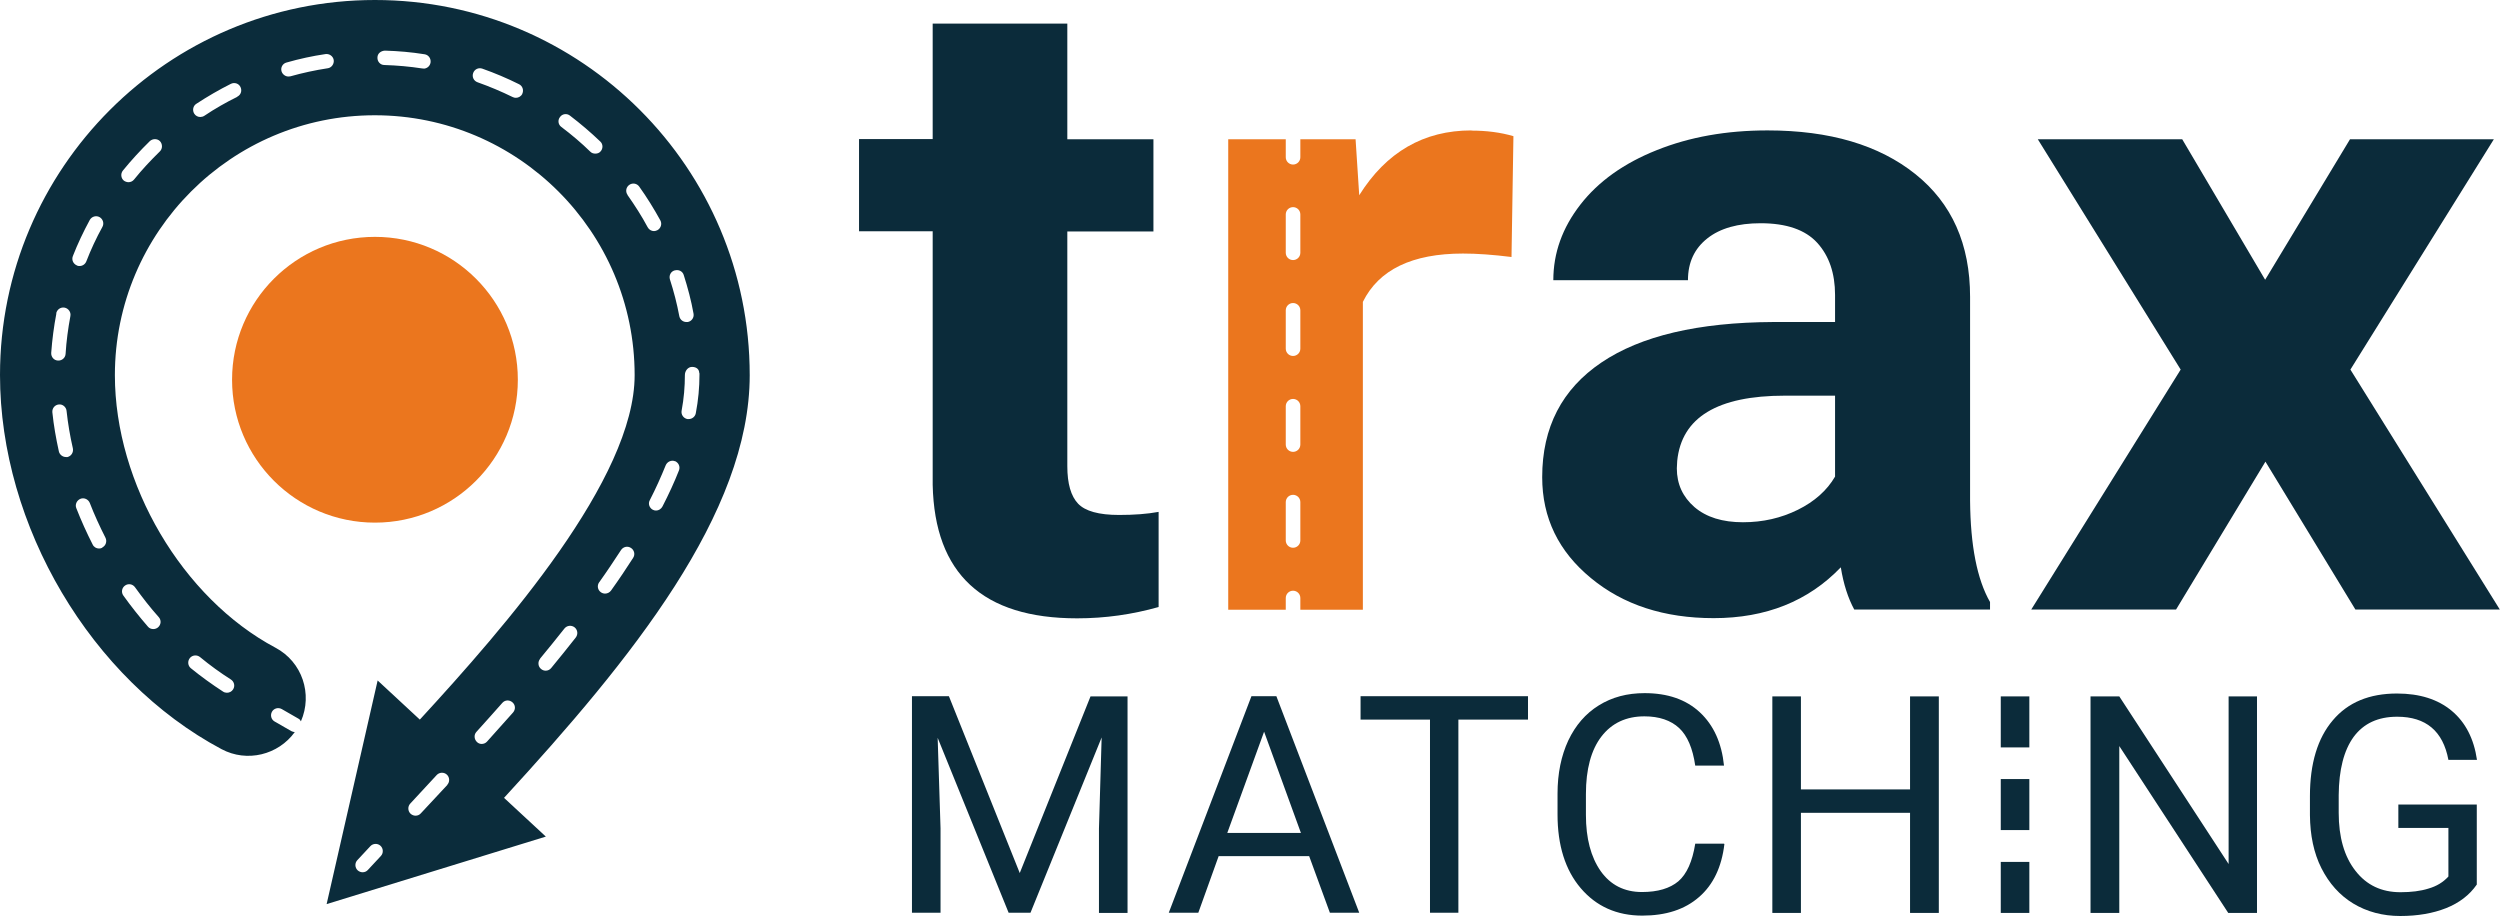 <?xml version="1.0" encoding="UTF-8"?>
<svg xmlns="http://www.w3.org/2000/svg" id="Capa_2" data-name="Capa 2" viewBox="0 0 130.35 47.75">
  <defs>
    <style>
      .cls-1 {
        fill: #eb761e;
      }

      .cls-2 {
        fill: #0b2b3a;
      }

      .cls-3 {
        fill: #0b2c3b;
      }
    </style>
  </defs>
  <g id="Capa_1-2" data-name="Capa 1">
    <g>
      <path class="cls-2" d="M55.65,1.23v6.03h4.49v4.81h-4.49v12.24c0,.91.19,1.56.56,1.95.37.39,1.08.59,2.14.59.78,0,1.46-.05,2.06-.16v4.96c-1.38.39-2.79.59-4.25.59-4.92,0-7.43-2.32-7.53-6.96v-13.22h-3.84v-4.81h3.84V1.23h7.02Z"></path>
      <path class="cls-2" d="M96.68,31.78c-.32-.59-.56-1.32-.7-2.2-1.7,1.77-3.91,2.65-6.63,2.65-2.57,0-4.71-.69-6.4-2.09-1.69-1.39-2.54-3.14-2.54-5.26,0-2.6,1.03-4.59,3.09-5.98,2.06-1.39,5.05-2.09,8.95-2.11h3.23v-1.41c0-1.13-.31-2.04-.93-2.72-.62-.68-1.61-1.02-2.95-1.02-1.18,0-2.11.26-2.78.79-.67.53-1.01,1.25-1.01,2.18h-7.02c0-1.42.47-2.73,1.41-3.94.94-1.21,2.27-2.16,3.98-2.84,1.72-.69,3.64-1.03,5.78-1.03,3.24,0,5.81.76,7.71,2.28,1.9,1.52,2.85,3.65,2.85,6.4v10.63c.02,2.33.36,4.09,1.04,5.28v.39h-7.09ZM90.88,27.23c1.04,0,1.99-.22,2.86-.65s1.52-1.01,1.94-1.73v-4.22h-2.62c-3.51,0-5.38,1.13-5.61,3.4l-.02.39c0,.82.31,1.49.92,2.02.62.53,1.46.79,2.53.79Z"></path>
      <path class="cls-2" d="M118.11,14.58l4.42-7.32h7.5l-7.48,12.01,7.79,12.51h-7.53l-4.69-7.71-4.66,7.71h-7.55l7.79-12.51-7.45-12.01h7.53l4.32,7.32Z"></path>
      <circle class="cls-1" cx="19.55" cy="19.8" r="7.45"></circle>
      <path class="cls-3" d="M39.09,19.55C39.09,8.77,30.33,0,19.55,0S0,8.77,0,19.55c0,7.87,4.75,15.89,11.55,19.51,1.33.71,2.96.3,3.82-.89-.06,0-.12-.02-.18-.05l-.87-.5c-.18-.1-.24-.33-.14-.51.1-.18.33-.24.51-.14l.87.5c.06.03.1.08.13.14.62-1.42.07-3.1-1.33-3.84-4.85-2.58-8.37-8.55-8.37-14.21,0-7.47,6.08-13.55,13.55-13.55s13.55,6.08,13.55,13.55c0,5.4-6.74,13.11-11.2,17.96l-2.2-2.04-2.66,11.66,11.43-3.52-2.18-2.02c6.65-7.24,12.81-14.84,12.81-22.04ZM2.93,16.34c.04-.2.23-.34.44-.3.2.04.34.24.3.44-.12.65-.21,1.31-.25,1.97-.01.2-.18.35-.37.35,0,0-.02,0-.03,0-.21-.01-.36-.19-.35-.4.05-.69.14-1.38.27-2.06ZM3.52,23.83s-.05,0-.08,0c-.17,0-.33-.12-.37-.29-.15-.68-.27-1.36-.34-2.04-.02-.21.13-.39.33-.41.2-.03.39.13.41.33.07.65.18,1.31.33,1.96.04.2-.08.4-.28.45ZM3.8,13.35c.25-.64.55-1.27.88-1.88.1-.18.33-.25.51-.15.18.1.25.33.15.51-.32.58-.6,1.18-.84,1.8-.06.15-.2.24-.35.24-.05,0-.09,0-.14-.03-.19-.08-.29-.29-.21-.49ZM5.33,28.56c-.05.03-.11.04-.17.04-.14,0-.27-.08-.33-.21-.31-.61-.6-1.25-.85-1.89-.08-.19.02-.41.21-.49.19-.08.41.02.49.21.24.62.52,1.23.82,1.82.09.18.02.41-.16.5ZM9.9,34.31c.13-.16.37-.18.53-.05.52.43,1.06.82,1.61,1.17.17.11.23.34.11.52-.07.11-.19.17-.32.17-.07,0-.14-.02-.2-.06-.57-.37-1.14-.78-1.68-1.22-.16-.13-.18-.37-.05-.53ZM6.52,30.53c.17-.12.4-.08.52.09.39.54.8,1.07,1.24,1.56.14.16.12.39-.04.53-.07.06-.16.09-.25.09-.1,0-.21-.04-.28-.13-.45-.52-.88-1.06-1.28-1.62-.12-.17-.08-.4.09-.52ZM8.33,7.9c-.47.46-.93.95-1.34,1.46-.07.09-.18.14-.29.14-.08,0-.17-.03-.24-.08-.16-.13-.18-.37-.05-.53.44-.54.91-1.05,1.4-1.53.15-.14.39-.14.53,0,.14.15.14.39,0,.53ZM12.37,5.05c-.59.29-1.17.62-1.72.99-.06.04-.14.06-.21.06-.12,0-.24-.06-.31-.17-.11-.17-.07-.41.11-.52.58-.38,1.18-.73,1.8-1.04.19-.09.41-.02.5.17.09.19.02.41-.17.5ZM17.08,3.56c-.65.1-1.3.24-1.94.42-.03,0-.07.01-.1.01-.16,0-.31-.11-.36-.27-.06-.2.06-.41.26-.46.66-.19,1.35-.34,2.03-.44.2-.03.4.11.43.31.03.2-.11.4-.31.43ZM36.47,19.45v.1c0,.64-.06,1.31-.19,1.99-.03.18-.19.31-.37.31-.02,0-.04,0-.07,0-.2-.04-.34-.23-.3-.44.12-.64.17-1.26.17-1.86,0-.21.16-.42.37-.42.23,0,.38.12.38.33ZM35.18,14.1c.2-.06.41.04.47.24.21.66.39,1.33.51,2.01.04.2-.09.4-.3.44-.02,0-.05,0-.07,0-.18,0-.33-.12-.37-.3-.12-.65-.29-1.3-.49-1.92-.06-.2.04-.41.24-.47ZM35.19,24.04c.19.08.29.29.21.49-.24.61-.53,1.24-.86,1.88-.07.13-.2.21-.33.21-.06,0-.12-.01-.17-.04-.18-.09-.26-.32-.16-.5.32-.62.59-1.23.83-1.82.08-.19.3-.29.49-.21ZM22.08,3.57s-.04,0-.06,0c-.65-.1-1.31-.16-1.98-.18-.21,0-.37-.18-.36-.39,0-.21.18-.35.39-.36.69.02,1.39.08,2.07.19.2.03.34.22.31.43-.03.19-.19.32-.37.32ZM27.24,4.89c-.07.13-.2.21-.34.21-.06,0-.11-.01-.17-.04-.59-.29-1.21-.55-1.83-.77-.2-.07-.3-.28-.23-.48.07-.2.28-.3.48-.23.65.23,1.29.5,1.91.81.19.09.26.32.17.5ZM31.31,7.9c-.07.08-.17.11-.27.11s-.19-.03-.26-.1c-.47-.46-.98-.89-1.51-1.29-.17-.12-.2-.36-.07-.52.12-.17.36-.2.52-.07.55.42,1.08.87,1.58,1.35.15.14.15.38,0,.53ZM32.72,10.16c-.12-.17-.08-.4.09-.52.17-.12.4-.08.52.09.4.56.77,1.16,1.1,1.76.1.18.03.41-.15.51-.06.03-.12.05-.18.05-.13,0-.26-.07-.33-.2-.31-.58-.67-1.14-1.05-1.68ZM31.25,30.35c.4-.56.77-1.12,1.13-1.67.11-.17.34-.23.52-.11.17.11.23.34.11.52-.36.56-.74,1.13-1.15,1.7-.07.1-.19.16-.31.16-.07,0-.15-.02-.22-.07-.17-.12-.21-.35-.09-.52ZM28.16,34.34c.43-.52.86-1.05,1.27-1.57.13-.16.36-.19.53-.06.16.13.19.36.06.53-.42.53-.84,1.06-1.28,1.59-.07.09-.18.14-.29.14-.08,0-.17-.03-.24-.09-.16-.13-.18-.37-.05-.53ZM19.86,44.63l-.68.73c-.07.08-.17.12-.27.12-.09,0-.18-.03-.26-.1-.15-.14-.16-.38-.02-.53l.68-.73c.14-.15.38-.16.53-.02.15.14.16.38.02.53ZM23.33,40.92l-1.39,1.49c-.07.08-.17.12-.27.12-.09,0-.18-.03-.26-.1-.15-.14-.16-.38-.02-.53l1.38-1.49c.14-.15.38-.16.53-.02s.16.38.02.53ZM25.12,38.79c-.09,0-.18-.03-.25-.1-.15-.14-.17-.38-.03-.53.45-.5.91-1.01,1.35-1.51.14-.16.37-.17.53-.03.16.14.17.37.03.53-.45.51-.9,1.01-1.36,1.52-.07.08-.18.12-.28.12Z"></path>
      <path class="cls-1" d="M76.72,6.8c-2.49,0-4.44,1.13-5.85,3.38l-.19-2.92h-2.88v.94c0,.21-.17.38-.38.38s-.38-.17-.38-.38v-.94h-3v24.53h3v-.61c0-.21.17-.38.38-.38s.38.17.38.38v.61h3.26V15.74c.83-1.68,2.57-2.52,5.22-2.52.73,0,1.57.06,2.53.18l.1-6.3c-.68-.2-1.41-.29-2.19-.29ZM67.8,28.18c0,.21-.17.38-.38.38s-.38-.17-.38-.38v-2c0-.21.17-.38.38-.38s.38.17.38.38v2ZM67.8,23.18c0,.21-.17.38-.38.38s-.38-.17-.38-.38v-2c0-.21.17-.38.38-.38s.38.17.38.38v2ZM67.8,18.18c0,.21-.17.38-.38.38s-.38-.17-.38-.38v-2c0-.21.17-.38.38-.38s.38.17.38.38v2ZM67.8,13.18c0,.21-.17.38-.38.38s-.38-.17-.38-.38v-2c0-.21.17-.38.38-.38s.38.17.38.38v2Z"></path>
      <g>
        <path class="cls-2" d="M49.48,36.31l3.69,9.21,3.69-9.21h1.93v11.29h-1.49v-4.4l.14-4.75-3.71,9.14h-1.14l-3.7-9.12.15,4.72v4.4h-1.49v-11.29h1.92Z"></path>
        <path class="cls-2" d="M68.27,44.64h-4.73l-1.06,2.95h-1.54l4.31-11.29h1.3l4.32,11.29h-1.53l-1.08-2.95ZM63.99,43.43h3.84l-1.92-5.28-1.92,5.28Z"></path>
        <path class="cls-2" d="M79.67,37.52h-3.63v10.07h-1.48v-10.07h-3.62v-1.22h8.73v1.22Z"></path>
        <path class="cls-2" d="M89.91,44.01c-.14,1.19-.58,2.12-1.32,2.76-.74.65-1.73.97-2.96.97-1.33,0-2.4-.48-3.21-1.43s-1.21-2.24-1.21-3.84v-1.09c0-1.05.19-1.97.56-2.77.38-.8.91-1.41,1.59-1.83.69-.43,1.48-.64,2.39-.64,1.2,0,2.16.33,2.88,1,.72.67,1.14,1.6,1.26,2.78h-1.5c-.13-.9-.41-1.56-.84-1.96s-1.04-.61-1.81-.61c-.95,0-1.7.35-2.24,1.05-.54.7-.81,1.71-.81,3v1.09c0,1.23.26,2.2.77,2.93.51.72,1.23,1.09,2.15,1.09.83,0,1.46-.19,1.9-.56.44-.38.73-1.03.88-1.96h1.5Z"></path>
        <path class="cls-2" d="M101.09,47.6h-1.5v-5.22h-5.69v5.22h-1.49v-11.29h1.49v4.85h5.69v-4.85h1.5v11.29Z"></path>
        <g>
          <rect class="cls-2" x="104.32" y="36.31" width="1.49" height="2.66"></rect>
          <rect class="cls-2" x="104.32" y="40.62" width="1.49" height="2.66"></rect>
          <rect class="cls-2" x="104.32" y="44.94" width="1.49" height="2.66"></rect>
        </g>
        <path class="cls-2" d="M117.68,47.6h-1.5l-5.68-8.7v8.7h-1.5v-11.29h1.5l5.7,8.74v-8.74h1.48v11.29Z"></path>
        <path class="cls-2" d="M129.14,46.12c-.38.55-.92.96-1.6,1.23-.68.27-1.48.41-2.39.41s-1.74-.22-2.45-.65-1.26-1.05-1.66-1.84-.59-1.72-.6-2.77v-.99c0-1.7.4-3.02,1.19-3.95.79-.94,1.91-1.4,3.35-1.4,1.18,0,2.13.3,2.85.9.72.6,1.16,1.46,1.32,2.56h-1.49c-.28-1.5-1.17-2.25-2.67-2.25-1,0-1.75.35-2.27,1.05-.51.7-.77,1.72-.78,3.04v.92c0,1.27.29,2.28.87,3.02.58.75,1.36,1.12,2.35,1.12.56,0,1.05-.06,1.46-.19.42-.12.77-.33,1.04-.63v-2.53h-2.61v-1.22h4.09v4.14Z"></path>
      </g>
    </g>
  </g>
</svg>
